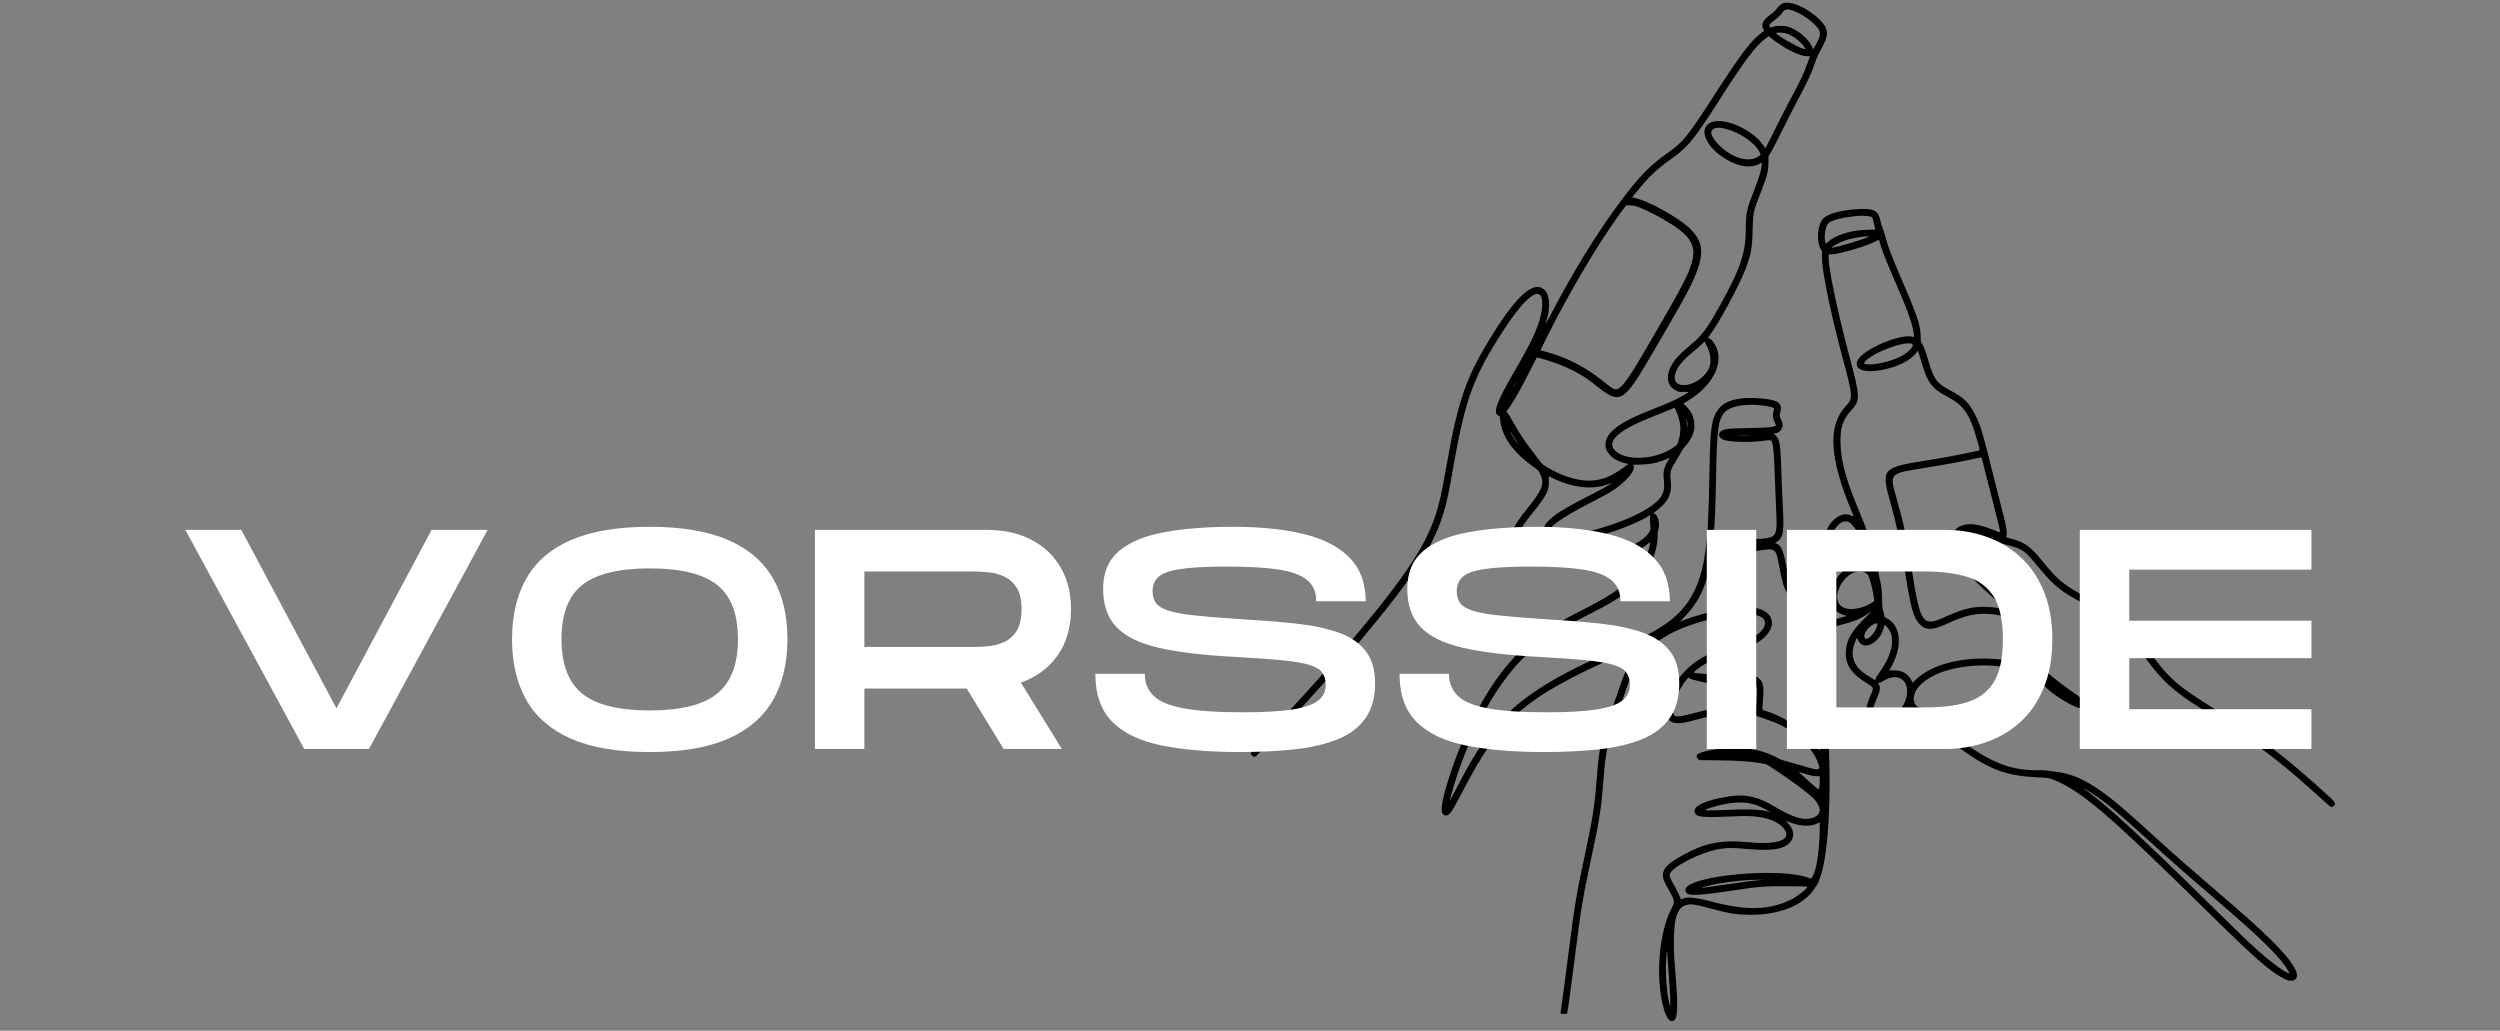 <svg xmlns="http://www.w3.org/2000/svg" xmlns:xlink="http://www.w3.org/1999/xlink" width="456" zoomAndPan="magnify" viewBox="0 0 342 141" height="188" preserveAspectRatio="xMidYMid meet" version="1.0"><rect x="0" y="0" width="342" height="141" fill="#808080" stroke="none"/><defs><g/><clipPath id="11548d03e4"><path d="M 171 0 L 319.73 0 L 319.73 140 L 171 140 Z M 171 0 " clip-rule="nonzero"/></clipPath></defs><g clip-path="url(#11548d03e4)"><path fill="#000000" d="M 243.785 0.508 C 243.562 0.621 243.418 0.738 243.266 0.934 C 242.797 1.527 242.648 1.676 242.191 2.004 C 241.172 2.734 240.883 3.332 241.227 4.012 L 241.34 4.23 L 241.117 4.383 C 239.609 5.438 238.277 7.18 234.383 13.219 C 230.781 18.793 230.266 19.43 228.047 20.98 C 225.781 22.566 224.242 24.145 221.805 27.387 C 218.441 31.863 215.004 37.477 211.605 44.055 C 211.492 44.27 211.414 44.41 211.426 44.367 C 211.438 44.32 211.492 44.133 211.551 43.945 C 212.133 41.977 212.027 40.316 211.266 39.633 C 209.863 38.367 207.641 40.25 204.348 45.492 C 200.57 51.508 199.488 54.566 197.867 63.801 C 197.25 67.316 196.922 68.797 196.422 70.355 C 194.91 75.039 191.617 79.812 182.934 89.91 C 179.895 93.441 177.988 95.543 173.184 100.656 C 170.902 103.086 170.945 103.023 171.297 103.371 C 171.562 103.637 171.746 103.566 172.281 102.988 C 172.527 102.727 173.109 102.105 173.578 101.609 C 176.664 98.336 178.438 96.41 180.75 93.832 C 182.113 92.309 184.648 89.375 186.266 87.445 C 193.34 79.012 196.195 74.586 197.523 70.008 C 197.988 68.398 198.16 67.574 198.867 63.582 C 200.473 54.484 201.602 51.453 205.758 45.055 C 208.086 41.473 209.945 39.688 210.668 40.34 C 211.043 40.684 211.086 41.871 210.77 43.176 C 210.297 45.109 209.492 46.816 207.129 50.879 C 204.703 55.047 204.168 56.555 205.012 56.859 C 205.176 56.918 205.176 56.918 205.207 57.312 C 205.402 59.664 206.969 61.898 209.824 63.895 C 210.371 64.277 210.422 64.324 210.59 64.637 C 211.375 66.105 211.105 66.887 208.852 69.672 C 206.852 72.148 206.551 73.023 207.395 73.957 C 208.234 74.887 211.184 75.23 213.438 74.664 C 213.543 74.637 213.543 74.645 213.391 74.973 C 212.867 76.086 213.391 77.109 214.652 77.453 C 216.934 78.074 223.137 76.316 225.422 74.402 C 225.781 74.102 225.781 74.105 225.68 74.609 C 224.988 78.074 222.609 80.367 216.547 83.406 C 211.336 86.02 208.812 87.867 206.219 90.961 C 202.941 94.875 199.883 100.891 197.984 107.156 C 197.023 110.324 196.98 111.555 197.824 111.555 C 198.293 111.555 198.625 111.074 199.957 108.508 C 205.273 98.238 208.371 95.523 221.426 89.688 C 222.883 89.035 224.246 88.422 224.457 88.324 L 224.84 88.148 L 224.637 88.383 C 222.988 90.273 222.477 91.266 221.223 94.977 C 221.008 95.609 220.648 96.648 220.418 97.293 C 219.328 100.355 218.949 101.754 218.703 103.664 C 218.598 104.496 218.559 104.891 218.383 107.141 C 218.129 110.352 217.832 112.199 216.848 116.77 C 215.68 122.172 215.398 123.844 214.617 130.031 C 214.379 131.922 214.082 134.191 213.961 135.078 C 213.836 135.961 213.676 137.137 213.602 137.684 L 213.469 138.684 L 213.906 138.699 C 214.145 138.707 214.355 138.695 214.379 138.676 C 214.434 138.621 214.984 134.598 215.496 130.543 C 216.297 124.156 216.508 122.91 217.68 117.402 C 218.375 114.156 218.59 113.051 218.816 111.602 C 219.078 109.934 219.148 109.277 219.43 105.75 C 219.664 102.871 219.996 101.355 221.062 98.336 C 221.293 97.68 221.77 96.301 222.125 95.27 C 222.871 93.102 223.121 92.457 223.539 91.613 C 225.117 88.461 227.809 86.516 232.582 85.082 C 238.207 83.391 242.309 83.723 241.312 85.789 C 240.848 86.75 239.793 87.348 236.859 88.324 C 233.969 89.281 232.633 89.941 231.289 91.07 C 229.344 92.703 227.969 95.238 227.965 97.195 C 227.961 98.859 228.906 99.285 231.246 98.664 C 231.715 98.543 232.438 98.352 232.852 98.242 C 236.145 97.375 238.77 97.344 240.922 98.145 C 241.336 98.301 242.09 98.574 242.594 98.758 C 245.258 99.727 247.957 102.195 248.707 104.352 C 249.094 105.465 248.957 105.488 246.453 104.727 C 245.832 104.539 244.961 104.293 244.52 104.18 C 243.883 104.02 243.633 103.93 243.281 103.738 C 240.426 102.18 237.113 101.875 233.168 102.809 C 232.148 103.051 231.844 103.406 232.289 103.828 L 232.457 103.984 L 234.949 104.012 C 237.824 104.039 239.516 104.16 241.219 104.461 C 241.664 104.539 241.637 104.527 242.453 105.059 C 244.828 106.609 247.191 108.352 248.008 109.152 C 249.422 110.547 249.203 111.73 247.477 111.996 C 246.422 112.16 245.012 111.68 242.969 110.457 C 240.195 108.801 238.531 108.508 235.426 109.141 C 232.957 109.641 231.617 110.363 231.828 111.082 C 232.047 111.828 232.648 111.883 237.957 111.648 C 240.871 111.523 243.016 112.113 244 113.32 C 245.25 114.848 243.332 115.609 239.219 115.219 C 235.324 114.852 233.105 115.32 229.809 117.211 C 227.426 118.578 227.012 119.441 227.945 121.117 C 229.219 123.391 229.184 123.242 228.633 124.328 C 226.895 127.746 226.438 133.941 227.621 138.062 C 228.02 139.453 228.555 139.996 229.078 139.535 C 229.469 139.191 229.543 137.578 229.309 134.613 C 228.992 130.633 228.992 130.613 228.988 128.91 C 228.98 125.348 229.5 123.98 230.945 123.746 C 231.496 123.66 232.031 123.754 234.188 124.328 C 236.613 124.973 237.414 125.102 239.172 125.141 C 243.305 125.23 246.715 123.883 248.203 121.574 C 248.34 121.359 248.512 121.109 248.582 121.023 C 248.652 120.938 248.73 120.793 248.75 120.707 C 248.773 120.621 248.879 120.316 248.988 120.035 C 250.242 116.75 250.648 107.207 249.938 97.637 C 249.898 97.102 249.801 95.828 249.723 94.809 C 249.367 90.188 249.398 88.637 249.871 87.211 C 250.238 86.105 250.703 85.75 252.305 85.352 C 253.68 85.004 254.465 84.672 255.527 83.98 L 256.02 83.656 L 255.066 84.602 C 253.25 86.398 252.605 87.535 252.512 89.102 C 252.406 90.879 253.211 92.117 255.332 93.438 C 256.406 94.105 256.375 93.996 255.84 95.266 C 255.25 96.668 255.129 97.5 255.41 98.238 C 255.926 99.602 259.125 100.594 262.355 100.395 C 265.055 100.223 265.121 100.25 268.512 102.652 C 272.293 105.332 274.59 106.156 278.777 106.34 C 280.18 106.398 280.305 106.418 280.945 106.68 C 284.75 108.215 288.488 111.422 301.922 124.645 C 308.531 131.156 310.57 132.941 312.488 133.898 C 313.809 134.555 314.617 133.922 314.027 132.691 C 313.098 130.746 310.293 127.941 303.355 122.012 C 300.043 119.18 297.078 116.586 295.672 115.285 C 295.203 114.852 292.539 112.441 291.781 111.77 C 286.949 107.461 284.25 105.891 281.086 105.559 C 280.805 105.527 280.41 105.473 280.211 105.434 C 279.953 105.383 279.539 105.363 278.801 105.371 C 275.145 105.395 272.559 104.414 268.434 101.449 C 265.504 99.34 265.688 99.395 261.562 99.465 C 260.352 99.484 260.086 99.465 259.121 99.262 L 258.621 99.156 L 258.914 99.02 C 259.668 98.66 260.535 97.926 260.988 97.258 L 261.215 96.93 L 261.496 97.199 C 262.051 97.73 262.484 97.832 263.992 97.789 C 267.789 97.684 273.16 96.273 275.387 94.797 C 276.656 93.953 277.676 92.426 277.68 91.355 C 277.684 91.141 277.738 91.199 278.02 91.699 C 279.039 93.539 280.832 95.129 283.297 96.387 C 284.496 97 285.023 97.074 285.266 96.672 C 285.582 96.156 285.387 95.945 283.199 94.418 C 280.902 92.816 279.043 91.195 278.562 90.379 C 278.215 89.789 277.531 87.988 277.172 86.719 C 276.07 82.812 274.977 81.184 272.164 79.254 C 269.75 77.598 269.172 77.039 268.504 75.695 C 267.734 74.152 268.047 73.48 269.535 73.477 C 270.168 73.477 271.312 73.699 271.312 73.82 C 271.312 73.84 271.043 73.961 270.715 74.09 C 269.227 74.668 268.844 75.023 269.121 75.566 C 269.391 76.102 270.41 76.082 271.453 75.52 C 271.824 75.32 271.973 75.215 272.547 74.73 C 273.164 74.219 273.438 74.207 274.887 74.625 C 276.758 75.164 276.969 75.316 278.738 77.441 C 281.023 80.184 281.859 80.867 284.926 82.508 C 289.121 84.754 290.562 86.012 293.426 89.926 C 295.793 93.156 297.219 94.465 301.027 96.883 C 309.336 102.16 311.664 103.906 317.578 109.285 C 318.938 110.523 318.945 110.527 319.25 110.242 C 319.605 109.91 319.52 109.777 318.137 108.523 C 312.52 103.43 309.324 100.992 303.387 97.27 C 297.719 93.715 296.895 93 293.965 89.078 C 291.125 85.277 289.68 84.008 285.801 81.914 C 282.258 79.996 281.613 79.477 279.383 76.742 C 277.668 74.641 276.969 74.16 274.773 73.594 C 274.453 73.512 274.422 73.492 274.453 73.406 C 274.625 72.918 274.5 72.086 273.914 69.871 C 273.711 69.105 273.219 67.164 272.816 65.555 C 271.215 59.102 271.016 58.43 270.285 56.906 C 269.461 55.188 268.699 54.418 266.84 53.438 C 264.984 52.465 264.57 51.93 263.891 49.637 C 263.363 47.867 263.145 47.281 262.875 46.926 C 262.762 46.777 262.754 46.73 262.754 46.191 C 262.754 44.523 262.324 43.258 259.766 37.328 C 258.695 34.855 258.246 33.648 257.961 32.492 C 257.859 32.078 257.691 31.551 257.562 31.258 C 257.418 30.922 257.305 30.555 257.23 30.172 C 256.965 28.844 256.387 28.512 254.465 28.594 C 252.168 28.684 250.207 29.172 249.477 29.832 C 248.641 30.586 248.422 33.062 249.098 34.109 L 249.258 34.352 L 249.242 35.133 C 249.211 36.984 250.406 42.789 252.172 49.344 C 253.496 54.266 253.508 54.473 252.477 55.586 C 250.008 58.254 250.266 62.699 253.316 69.965 C 253.66 70.785 253.664 70.742 253.27 70.539 C 251.371 69.574 248.867 72.703 249.871 74.777 C 250.207 75.469 250.914 75.918 252.312 76.324 C 253.258 76.602 253.738 76.785 254.141 77.023 L 254.449 77.207 L 254.086 77.242 C 252.215 77.414 250.402 79.582 250.402 81.645 C 250.402 83.035 251.113 83.883 252.566 84.23 C 252.688 84.258 252.578 84.297 251.91 84.473 C 250.113 84.934 249.332 85.609 248.91 87.066 C 248.801 87.453 248.785 87.449 248.68 86.996 C 248.277 85.246 247.531 83.734 246.32 82.203 C 245.074 80.629 244.844 80.066 244.355 77.414 C 243.961 75.289 243.645 74.57 242.996 74.355 L 242.812 74.297 L 243.023 74.164 C 243.949 73.574 244.074 72.891 243.895 69.453 C 243.836 68.383 243.758 66.484 243.719 65.238 C 243.602 61.488 243.52 60.617 243.223 59.992 C 243.105 59.742 242.781 59.387 242.668 59.387 C 242.641 59.387 242.633 59.367 242.648 59.34 C 242.664 59.312 242.707 59.289 242.746 59.289 C 243.555 59.289 244.09 58.43 243.762 57.656 C 243.695 57.496 243.594 57.246 243.535 57.102 L 243.434 56.84 L 243.539 56.418 C 243.855 55.188 243.332 54.762 241.215 54.535 C 238.164 54.207 236.035 54.703 235.086 55.961 C 234.16 57.184 233.965 58.438 233.875 63.754 C 233.762 70.285 233.633 72.875 233.309 75.328 C 232.641 80.363 230.914 83.387 227.438 85.637 C 225.98 86.578 224.867 87.129 220.305 89.152 C 208.734 94.289 204.66 97.707 200.191 106.043 C 199.922 106.539 199.402 107.531 199.027 108.246 C 198.656 108.961 198.348 109.539 198.34 109.531 C 198.309 109.504 198.727 107.969 198.98 107.16 C 201.266 99.883 204.574 93.84 208.344 90.051 C 210.699 87.684 212.516 86.473 217.363 84.047 C 220.195 82.633 221.434 81.875 222.785 80.738 C 225.41 78.527 226.766 75.938 226.773 73.129 C 226.773 72.895 226.797 72.645 226.824 72.566 C 227.164 71.676 226.801 70.258 226.23 70.258 C 226.094 70.258 226.117 70.234 226.488 69.961 C 228.168 68.715 228.75 67.586 228.57 65.91 C 228.422 64.547 228.477 64.332 229.32 62.98 C 229.551 62.613 229.852 62.098 229.988 61.836 C 230.145 61.539 230.344 61.254 230.52 61.07 C 232.145 59.363 232.23 57.184 230.734 55.645 L 230.297 55.191 L 230.832 54.871 C 234.621 52.602 236.129 49.125 234.355 46.75 C 234.133 46.449 233.891 46.273 233.703 46.273 C 233.598 46.273 233.613 46.238 233.91 45.836 C 235.156 44.172 237.801 39.297 238.703 37.008 C 239.531 34.91 239.703 34.008 239.758 31.477 C 239.809 29.094 239.836 28.957 240.871 26.309 C 241.762 24.035 241.906 23.465 241.926 22.207 L 241.938 21.324 L 242.238 20.867 C 242.402 20.617 243.023 19.422 243.617 18.215 C 244.211 17.008 244.902 15.637 245.152 15.168 C 247.363 11.004 247.688 10.328 248.25 8.707 C 248.523 7.922 248.734 7.441 249.062 6.859 C 250.273 4.727 250.219 3.922 248.789 2.562 C 247.086 0.945 244.781 0 243.785 0.508 M 245.234 1.438 C 246.602 1.906 248.422 3.25 248.836 4.098 C 249.109 4.652 248.996 5.105 248.305 6.281 L 248.039 6.73 L 247.902 6.414 C 247.434 5.336 245.922 4.062 244.617 3.656 C 244.105 3.496 243.051 3.492 242.574 3.652 C 242.168 3.789 242.16 3.789 242.09 3.613 C 241.992 3.383 242.074 3.273 242.684 2.816 C 243.234 2.402 243.57 2.078 243.887 1.656 C 244.207 1.23 244.492 1.184 245.234 1.438 M 244.469 4.609 C 245.324 4.906 246.32 5.68 246.852 6.457 C 247.051 6.754 247.031 6.77 246.621 6.645 C 245.785 6.387 242.988 4.777 242.988 4.547 C 242.988 4.398 243.977 4.441 244.469 4.609 M 243.16 5.867 C 244.75 6.961 246.344 7.684 247.172 7.684 L 247.609 7.684 L 247.336 8.441 C 246.699 10.195 246.41 10.812 244.848 13.734 C 244.074 15.18 243.5 16.312 242.41 18.531 C 242.074 19.215 241.734 19.891 241.648 20.035 L 241.5 20.293 L 241.316 20.012 C 239.855 17.746 235.805 15.938 234.023 16.754 C 232.117 17.629 233.562 20.523 236.684 22.09 C 238.223 22.859 239.562 22.977 240.648 22.441 L 241.031 22.25 L 241 22.617 C 240.934 23.344 240.613 24.383 239.883 26.242 C 238.941 28.637 238.832 29.168 238.832 31.297 C 238.832 34.52 238.098 36.73 235.449 41.496 C 233.441 45.109 232.922 45.805 231.125 47.312 C 229.648 48.543 229.02 49.246 228.551 50.18 C 227.832 51.605 228.121 52.871 229.289 53.43 L 229.664 53.609 L 230.359 53.609 C 231.172 53.609 231.184 53.574 230.199 54.141 C 229.258 54.68 228.27 55.121 226.094 55.977 C 221.344 57.832 219.543 59.227 219.633 60.969 C 219.695 62.09 220.969 63.164 222.543 63.414 C 222.742 63.445 222.793 63.5 222.668 63.547 C 222.633 63.562 222.34 63.77 222.02 64.008 C 219.492 65.898 217.293 66.215 214.195 65.137 C 212.961 64.703 211.117 63.711 210.855 63.336 C 210.781 63.23 210.293 62.586 209.77 61.91 C 208.598 60.398 207.879 59.316 207.039 57.82 C 206.684 57.188 206.324 56.586 206.234 56.484 L 206.074 56.297 L 206.383 55.879 C 207.039 54.988 208 53.289 209.332 50.66 C 209.812 49.707 210.215 48.922 210.223 48.91 C 210.281 48.836 212.535 49.543 213.523 49.941 C 215.523 50.75 216.789 51.496 218.531 52.898 C 221.469 55.266 222.094 54.977 225.168 49.832 C 225.77 48.824 228.59 43.973 229.531 42.324 C 233.301 35.719 233.605 33.582 231.117 31.207 C 229.496 29.66 225.164 27.305 223.453 27.039 L 223.273 27.012 L 223.77 26.391 C 225.516 24.219 226.648 23.125 228.5 21.828 C 230.906 20.137 231.68 19.195 235.207 13.68 C 238.68 8.254 240.148 6.297 241.547 5.246 L 241.957 4.938 L 242.328 5.242 C 242.531 5.414 242.906 5.691 243.16 5.867 M 235.59 17.531 C 237.645 17.844 240.188 19.527 240.793 20.98 L 240.867 21.16 L 240.613 21.352 C 239.371 22.301 237.109 21.715 235.289 19.973 C 233.973 18.711 233.734 17.734 234.691 17.527 C 235.051 17.449 235.039 17.449 235.59 17.531 M 223.723 28.188 C 224.406 28.363 226.039 29.137 227.43 29.93 C 231.23 32.113 232.125 33.449 231.438 35.922 C 230.973 37.578 230.141 39.18 226.457 45.516 C 226.223 45.918 225.867 46.535 225.664 46.883 C 222.871 51.699 221.961 53.004 221.223 53.242 C 220.887 53.348 220.52 53.141 219.242 52.102 C 216.859 50.176 214.281 48.863 211.336 48.078 C 211.016 47.992 210.742 47.914 210.734 47.906 C 210.719 47.891 212.305 44.738 212.844 43.715 C 216.023 37.664 219.574 31.875 222.336 28.246 L 222.457 28.09 L 222.902 28.09 C 223.195 28.09 223.48 28.121 223.723 28.188 M 255.859 29.621 C 256.168 29.734 256.18 29.754 256.312 30.418 C 256.375 30.742 256.461 31.086 256.504 31.184 C 256.543 31.285 256.578 31.379 256.578 31.398 C 256.578 31.414 256.137 31.43 255.594 31.434 C 253.305 31.445 251.105 32.121 250.004 33.148 C 249.844 33.301 249.766 33.344 249.75 33.297 C 249.453 32.461 249.715 30.793 250.199 30.461 C 250.727 30.094 252.074 29.742 253.492 29.602 C 253.785 29.574 254.09 29.539 254.172 29.531 C 254.52 29.48 255.637 29.543 255.859 29.621 M 255.605 32.414 C 254.473 32.914 250.598 34.035 250.598 33.859 C 250.598 33.723 251.672 33.145 252.336 32.922 C 253.336 32.586 254.594 32.352 255.438 32.34 L 255.777 32.336 L 255.605 32.414 M 257.363 33.84 C 257.625 34.652 258.145 35.969 258.84 37.57 C 260.656 41.766 261.066 42.797 261.473 44.172 C 261.656 44.801 261.832 45.652 261.832 45.93 L 261.832 46.117 L 261.648 46.066 C 259.984 45.602 254.891 47.77 254.148 49.258 C 253.527 50.508 254.938 51.09 257.43 50.613 C 259.656 50.184 261.434 49.281 262.211 48.18 L 262.363 47.969 L 262.414 48.102 C 262.492 48.305 262.734 49.082 262.852 49.492 C 263.641 52.289 264.273 53.156 266.281 54.207 C 268.715 55.48 269.469 56.59 270.562 60.504 C 270.902 61.719 270.926 61.594 270.328 61.723 C 268.074 62.211 265.852 62.625 263.074 63.07 C 257.457 63.977 257.316 64.164 258.645 68.895 C 259.496 71.934 259.973 74.203 260.613 78.254 C 261.375 83.105 261.746 84.445 262.559 85.336 C 263.418 86.277 264.383 86.258 266.523 85.25 C 269.465 83.867 271.398 83.648 274.367 84.363 L 274.824 84.473 L 275.055 84.984 C 275.754 86.523 276.277 88.426 276.289 89.469 C 276.301 90.473 276.152 90.531 274.18 90.277 C 269.117 89.621 264.301 90.73 261.98 93.078 L 261.656 93.406 L 261.5 93.105 C 260.996 92.137 260.191 91.68 259.031 91.719 L 258.43 91.738 L 258.574 91.492 C 260.312 88.566 260.121 85.617 258.125 84.594 C 257.812 84.43 257.801 84.418 257.77 84.203 C 257.75 84.082 257.68 83.773 257.613 83.52 C 257.512 83.145 257.488 82.934 257.48 82.398 C 257.469 81.16 257.375 80.07 257.242 79.621 C 257.176 79.391 257.074 78.922 257.02 78.57 C 256.562 75.715 256.066 74.098 254.512 70.383 C 252.535 65.652 251.855 63.234 251.781 60.68 C 251.715 58.523 252.098 57.367 253.301 56.074 C 254.496 54.781 254.477 54.262 253.008 48.789 C 251.449 42.969 250.16 36.879 250.16 35.328 L 250.16 34.793 L 250.586 34.785 C 251.711 34.766 255.609 33.594 256.785 32.918 L 257.039 32.77 L 257.105 33 C 257.141 33.129 257.258 33.504 257.363 33.84 M 233.477 47.312 C 234.152 48.551 234.184 49.891 233.551 50.816 C 232.047 53.023 228.699 53.395 229.137 51.305 C 229.348 50.293 230.047 49.418 231.828 47.953 C 232.164 47.68 232.613 47.281 232.828 47.07 C 233.207 46.695 233.215 46.691 233.246 46.816 C 233.262 46.887 233.363 47.113 233.477 47.312 M 261.504 47.008 C 262.043 47.156 261.164 48.188 259.98 48.781 C 258.637 49.461 256.402 49.973 255.398 49.828 C 254.961 49.766 254.93 49.738 255.098 49.516 C 255.98 48.355 260.285 46.668 261.504 47.008 M 207.246 52.648 C 207.148 52.828 207.043 53 207.016 53.023 C 206.977 53.062 207.117 52.789 207.355 52.355 C 207.367 52.336 207.391 52.316 207.402 52.316 C 207.418 52.316 207.348 52.465 207.246 52.648 M 241.086 55.465 C 242.125 55.586 242.746 55.762 242.699 55.922 C 242.531 56.504 242.516 56.602 242.535 56.926 C 242.555 57.164 242.602 57.359 242.695 57.562 C 242.77 57.723 242.859 57.934 242.895 58.039 L 242.961 58.223 L 242.789 58.293 C 242.379 58.469 241.719 58.516 239.246 58.559 C 236.531 58.605 236.066 58.648 235.566 58.902 C 234.945 59.219 235.066 59.891 235.789 60.164 C 236.613 60.473 239.375 60.559 241.047 60.324 C 242.23 60.16 242.32 60.172 242.422 60.508 C 242.613 61.125 242.695 62.172 242.793 65.215 C 242.832 66.445 242.914 68.418 242.973 69.598 C 243.172 73.586 243.152 73.613 240 73.746 C 236.059 73.906 234.895 74.176 234.895 74.914 C 234.895 75.773 236.902 75.914 240.629 75.32 C 242.926 74.957 242.938 74.969 243.426 77.598 C 243.945 80.383 244.191 80.984 245.543 82.742 C 248.039 85.988 248.438 88.086 248.922 100.547 C 249.016 102.922 249.023 102.836 248.801 102.484 C 247.41 100.301 244.086 97.934 241.391 97.211 C 241.094 97.133 241.07 97.07 241.117 96.512 C 241.344 93.938 241.277 93.41 240.652 92.836 C 240.066 92.293 239.668 92.23 237.031 92.258 C 234.371 92.289 231.891 92.168 231.715 92.004 C 231.66 91.953 232.18 91.523 232.781 91.125 C 233.828 90.434 234.75 90.035 237.152 89.227 C 238.785 88.676 239.207 88.52 239.805 88.234 C 243.062 86.676 243.309 83.824 240.242 83.176 C 238.188 82.742 233.812 83.492 230.156 84.902 L 229.82 85.031 L 230.375 84.461 C 233.707 81.016 234.543 77.457 234.746 65.848 C 234.875 58.551 235.039 57.305 236.023 56.316 C 236.809 55.531 238.797 55.195 241.086 55.465 M 229.312 56.246 C 229.938 57.707 230.035 58.895 229.641 60.215 C 229.453 60.855 229.457 60.848 228.789 61.297 C 226.371 62.922 222.387 63.098 220.938 61.637 C 219.707 60.398 221.367 58.871 225.898 57.074 C 227.52 56.43 228.184 56.16 228.645 55.957 C 229.129 55.746 229.094 55.73 229.312 56.246 M 230.785 57.543 C 230.824 57.688 230.855 57.977 230.852 58.191 L 230.848 58.582 L 230.785 58.094 C 230.75 57.828 230.707 57.52 230.688 57.414 C 230.633 57.141 230.703 57.227 230.785 57.543 M 206.934 59.523 C 207.074 59.758 207.332 60.156 207.5 60.41 C 207.699 60.711 207.75 60.805 207.641 60.68 C 207.34 60.34 206.641 59.246 206.641 59.121 C 206.641 59.055 206.695 59.125 206.934 59.523 M 239.195 59.535 C 238.848 59.551 238.301 59.551 237.98 59.535 C 237.512 59.508 237.633 59.5 238.613 59.5 C 239.641 59.5 239.73 59.504 239.195 59.535 M 271.621 64.715 C 271.914 65.898 272.422 67.902 272.754 69.164 C 273.316 71.309 273.598 72.5 273.598 72.734 C 273.598 72.859 273.594 72.859 272.547 72.434 C 270.188 71.477 268.523 71.473 267.523 72.426 C 266.336 73.566 266.648 75.391 268.379 77.41 C 268.648 77.727 269.039 78.191 269.246 78.438 C 269.789 79.094 270.797 80.094 272.02 81.184 C 272.605 81.711 273.219 82.281 273.379 82.453 C 273.801 82.906 274.18 83.391 274.055 83.312 C 273.945 83.246 272.715 83.074 272.082 83.039 C 269.961 82.914 268.734 83.199 265.914 84.469 C 263.066 85.754 262.699 85.25 261.637 78.57 C 260.867 73.719 260.449 71.727 259.52 68.426 C 258.453 64.645 258.301 64.816 263.41 63.992 C 266.289 63.527 268.949 63.031 270.559 62.66 C 270.773 62.609 270.98 62.566 271.02 62.562 C 271.078 62.559 271.211 63.027 271.621 64.715 M 228.281 62.859 C 227.582 64.039 227.48 64.5 227.625 65.801 C 227.793 67.309 227.402 68.102 225.996 69.145 C 222.617 71.645 213.992 74.016 212.168 72.953 C 211.324 72.461 213.176 71.031 217.582 68.773 C 218.691 68.207 219.871 67.578 220.199 67.379 C 222.312 66.109 223.895 64.293 223.449 63.652 C 223.383 63.559 223.395 63.555 224.285 63.551 C 225.66 63.543 226.855 63.301 227.969 62.809 C 228.207 62.699 228.41 62.613 228.418 62.609 C 228.426 62.605 228.367 62.719 228.281 62.859 M 212.453 65.426 C 215.211 66.777 218.117 67.055 220.18 66.168 C 220.707 65.941 220.406 66.172 219.438 66.734 C 219.18 66.887 218.059 67.473 216.949 68.043 C 213.215 69.949 211.82 70.93 211.215 72.066 C 210.863 72.73 211.125 73.543 211.785 73.812 C 212.051 73.922 211.969 73.953 211.297 73.988 C 209.543 74.082 208.09 73.668 207.938 73.031 C 207.852 72.668 208.316 71.82 209.18 70.762 C 211.605 67.789 211.938 67.172 211.887 65.727 C 211.875 65.402 211.875 65.145 211.891 65.152 C 211.906 65.16 212.16 65.281 212.453 65.426 M 225.77 70.531 C 225.688 70.656 225.695 71.23 225.793 72.176 C 225.934 73.52 222.402 75.484 218.289 76.348 C 214.832 77.078 213.379 76.465 214.582 74.793 C 214.848 74.422 214.984 74.227 215.047 74.121 C 215.066 74.086 215.305 74.027 215.59 73.984 C 218.805 73.516 223.379 71.941 225.629 70.531 C 225.871 70.379 225.867 70.379 225.77 70.531 M 252.926 71.426 C 253.664 71.805 254.449 73.32 254.953 75.328 C 255.188 76.266 255.262 76.648 255.199 76.613 C 255.168 76.594 255.047 76.504 254.93 76.414 C 254.457 76.051 253.797 75.77 252.621 75.422 C 251.594 75.121 251.16 74.918 250.902 74.625 C 249.887 73.469 251.605 70.75 252.926 71.426 M 272.672 73.504 C 272.672 73.605 272.484 73.605 272.441 73.504 C 272.387 73.391 272.391 73.387 272.531 73.438 C 272.609 73.465 272.672 73.496 272.672 73.504 M 254.875 78.23 C 255.281 78.336 255.5 78.52 255.641 78.863 C 255.906 79.523 256.324 81.277 256.371 81.922 L 256.391 82.25 L 256.133 82.414 C 254.742 83.305 252.98 83.582 252.074 83.055 C 250.051 81.875 252.527 77.602 254.875 78.23 M 256.793 85.578 C 256.539 86.695 255.242 87.898 255.059 87.184 C 254.887 86.512 255.973 85.297 256.758 85.277 C 256.859 85.277 256.859 85.277 256.793 85.578 M 258.125 85.754 C 259.359 87.023 258.977 89.387 257.121 91.98 C 256.602 92.699 256.578 92.742 256.578 92.914 C 256.578 93.004 256.57 93.074 256.559 93.074 C 256.535 93.074 255.695 92.555 255.266 92.273 C 253.457 91.09 252.984 89.465 253.891 87.566 C 254.074 87.184 254.094 87.18 254.168 87.527 C 254.215 87.734 254.496 88.07 254.73 88.188 C 255.754 88.707 257.387 87.41 257.703 85.824 C 257.777 85.453 257.824 85.445 258.125 85.754 M 276.754 91.234 C 276.445 93.172 274.93 94.406 271.57 95.461 C 268.34 96.473 263.629 97.152 262.523 96.766 C 261.547 96.422 261.566 94.902 262.57 93.828 C 264.598 91.656 269.246 90.59 274.012 91.203 C 275.586 91.406 276.426 91.344 276.707 91.008 C 276.797 90.898 276.801 90.918 276.754 91.234 M 259.723 92.711 C 261.559 93.258 261.172 96.453 259.105 97.832 C 258.016 98.559 257.105 98.645 256.512 98.082 C 256.043 97.637 256.09 97.102 256.738 95.559 C 257.223 94.414 257.273 94.086 257.039 93.648 L 256.918 93.418 L 257.047 93.418 C 257.117 93.418 257.344 93.32 257.547 93.199 C 258.449 92.668 259.098 92.523 259.723 92.711 M 231.121 92.781 C 231.367 93.012 233.66 93.508 236.109 93.855 C 238.773 94.238 238.98 94.344 239.25 95.5 C 239.324 95.82 239.328 96.641 239.258 96.711 C 239.242 96.727 238.891 96.715 238.48 96.68 C 237.621 96.613 236.32 96.645 235.453 96.754 C 234.285 96.906 233.641 97.051 231.027 97.738 C 229.855 98.047 229.27 98.086 229.051 97.871 C 228.469 97.285 229.383 94.578 230.703 92.992 C 230.988 92.648 230.984 92.652 231.121 92.781 M 239.363 93.203 C 240.305 93.398 240.48 93.824 240.316 95.504 C 240.277 95.938 240.242 96.441 240.242 96.621 C 240.242 96.797 240.227 96.926 240.203 96.906 C 240.184 96.887 240.176 96.605 240.184 96.277 C 240.234 94.488 239.551 93.559 237.953 93.23 C 237.668 93.172 237.531 93.125 237.59 93.109 C 237.758 93.059 238.984 93.125 239.363 93.203 M 246.688 105.793 C 247.617 106.078 247.953 106.152 248.445 106.176 L 248.945 106.203 L 248.945 106.832 C 248.945 107.402 248.887 107.859 248.805 107.957 C 248.754 108.012 248.25 107.609 247.465 106.883 C 247.062 106.508 246.586 106.078 246.406 105.922 C 246.078 105.645 246.016 105.57 246.141 105.621 C 246.176 105.633 246.422 105.711 246.688 105.793 M 286.262 108.57 C 288.07 109.758 289.602 111.035 293.898 114.941 C 297.09 117.844 298.961 119.492 302.48 122.5 C 309.387 128.402 312.082 131.051 313.082 132.918 L 313.23 133.199 L 313.109 133.152 C 312.367 132.871 310.746 131.68 309.012 130.145 C 307.594 128.891 306.398 127.738 302.016 123.426 C 293.359 114.898 288.34 110.262 285.648 108.305 C 285.289 108.047 284.977 107.812 284.949 107.785 C 284.832 107.672 285.551 108.102 286.262 108.57 M 239.293 109.879 C 239.879 109.988 240.547 110.219 241.117 110.508 C 241.629 110.766 242.297 111.156 242.113 111.09 C 241.043 110.719 239.254 110.648 235.453 110.824 C 234.148 110.887 233.105 110.859 233.246 110.77 C 233.367 110.688 234.496 110.336 235.086 110.191 C 236.766 109.781 238.199 109.676 239.293 109.879 M 245.133 112.59 C 246.477 113.062 247.77 113.074 248.652 112.625 L 248.945 112.477 L 248.945 113.027 C 248.945 116.02 248.508 119.086 247.969 119.867 C 247.914 119.945 247.848 120.062 247.824 120.121 C 247.781 120.23 247.777 120.23 247.598 120.152 C 243.895 118.547 230.566 119.781 230.566 121.73 C 230.566 122.609 231.566 122.633 236.742 121.863 C 240.812 121.258 241.188 121.23 244.488 121.238 C 245.98 121.242 247.215 121.258 247.23 121.277 C 247.398 121.441 245.945 122.613 244.98 123.082 C 242.062 124.516 238.918 124.594 234.238 123.359 C 231.977 122.766 230.871 122.652 230.207 122.953 C 230.078 123.012 229.965 123.059 229.953 123.059 C 229.949 123.059 229.902 122.945 229.855 122.805 C 229.758 122.496 229.34 121.652 229.031 121.125 C 228.504 120.234 228.355 119.852 228.43 119.574 C 228.688 118.645 232.391 116.707 234.867 116.211 C 236.145 115.953 236.902 115.941 239.074 116.145 C 241.176 116.34 242.738 116.281 243.664 115.98 C 245.414 115.41 245.828 113.914 244.605 112.602 C 244.266 112.234 244.262 112.227 244.449 112.324 C 244.559 112.379 244.863 112.5 245.133 112.59 M 240.922 120.383 C 239.699 120.492 238.746 120.613 235.742 121.055 C 234.016 121.309 232.754 121.469 232.723 121.434 C 232.684 121.398 234.527 120.965 235.246 120.844 C 237.07 120.531 239.129 120.344 240.727 120.344 L 241.383 120.344 L 240.922 120.383 M 228.305 133.734 C 228.488 136.156 228.562 137.793 228.477 137.598 C 228.074 136.684 227.781 133.145 227.941 131.176 C 228.039 129.977 228.055 129.926 228.098 130.738 C 228.117 131.141 228.211 132.488 228.305 133.734 " fill-opacity="1" fill-rule="evenodd"/></g><g fill="#ffffff" fill-opacity="1"><g transform="translate(23.682, 102.458)"><g><path d="M 17.938 0 L 1.672 -29.969 L 9.328 -29.969 L 22.344 -5.562 L 35.359 -29.969 L 43.031 -29.969 L 26.797 0 Z M 17.938 0 "/></g></g></g><g fill="#ffffff" fill-opacity="1"><g transform="translate(68.375, 102.458)"><g><path d="M 20.5 0.422 C 16.113 0.422 12.535 -0.18 9.766 -1.391 C 6.992 -2.609 4.953 -4.367 3.641 -6.672 C 2.328 -8.984 1.672 -11.77 1.672 -15.031 C 1.672 -18.281 2.328 -21.051 3.641 -23.344 C 4.953 -25.645 6.992 -27.395 9.766 -28.594 C 12.535 -29.789 16.113 -30.391 20.5 -30.391 C 24.895 -30.391 28.477 -29.785 31.25 -28.578 C 34.02 -27.367 36.062 -25.617 37.375 -23.328 C 38.688 -21.047 39.344 -18.281 39.344 -15.031 C 39.344 -11.77 38.688 -8.988 37.375 -6.688 C 36.062 -4.395 34.02 -2.633 31.25 -1.406 C 28.477 -0.188 24.895 0.422 20.5 0.422 Z M 20.5 -5.266 C 24.727 -5.266 27.797 -6.023 29.703 -7.547 C 31.617 -9.078 32.578 -11.57 32.578 -15.031 C 32.578 -18.457 31.629 -20.926 29.734 -22.438 C 27.836 -23.945 24.758 -24.703 20.5 -24.703 C 16.281 -24.703 13.211 -23.953 11.297 -22.453 C 9.391 -20.953 8.438 -18.477 8.438 -15.031 C 8.438 -11.57 9.391 -9.078 11.297 -7.547 C 13.211 -6.023 16.281 -5.266 20.5 -5.266 Z M 20.5 -5.266 "/></g></g></g><g fill="#ffffff" fill-opacity="1"><g transform="translate(109.387, 102.458)"><g><path d="M 2.094 0 L 2.094 -29.969 L 25.641 -29.969 C 27.922 -29.969 29.914 -29.531 31.625 -28.656 C 33.344 -27.789 34.688 -26.547 35.656 -24.922 C 36.633 -23.297 37.125 -21.367 37.125 -19.141 C 37.125 -16.629 36.508 -14.508 35.281 -12.781 C 34.051 -11.051 32.379 -9.816 30.266 -9.078 L 35.875 0 L 27.906 0 L 22.859 -8.266 L 8.859 -8.266 L 8.859 0 Z M 8.859 -13.953 L 23.5 -13.953 C 24.156 -13.953 24.875 -13.977 25.656 -14.031 C 26.445 -14.094 27.195 -14.281 27.906 -14.594 C 28.625 -14.906 29.211 -15.414 29.672 -16.125 C 30.129 -16.844 30.359 -17.848 30.359 -19.141 C 30.359 -20.422 30.129 -21.41 29.672 -22.109 C 29.211 -22.805 28.625 -23.312 27.906 -23.625 C 27.195 -23.945 26.445 -24.133 25.656 -24.188 C 24.875 -24.25 24.156 -24.281 23.5 -24.281 L 8.859 -24.281 Z M 8.859 -13.953 "/></g></g></g><g fill="#ffffff" fill-opacity="1"><g transform="translate(148.172, 102.458)"><g><path d="M 21.453 0.422 C 17.367 0.422 13.844 0.129 10.875 -0.453 C 7.906 -1.035 5.629 -2.102 4.047 -3.656 C 2.461 -5.219 1.672 -7.426 1.672 -10.281 L 8.438 -10.281 C 8.438 -9.082 8.828 -8.086 9.609 -7.297 C 10.391 -6.516 11.758 -5.938 13.719 -5.562 C 15.676 -5.195 18.395 -5.016 21.875 -5.016 C 24.695 -5.016 26.93 -5.141 28.578 -5.391 C 30.223 -5.648 31.398 -6.051 32.109 -6.594 C 32.828 -7.133 33.188 -7.848 33.188 -8.734 C 33.188 -9.441 33.023 -10.016 32.703 -10.453 C 32.391 -10.898 31.789 -11.254 30.906 -11.516 C 30.02 -11.773 28.77 -11.984 27.156 -12.141 C 25.551 -12.297 23.438 -12.445 20.812 -12.594 C 16.531 -12.812 13.062 -13.223 10.406 -13.828 C 7.75 -14.43 5.805 -15.375 4.578 -16.656 C 3.348 -17.938 2.734 -19.691 2.734 -21.922 C 2.734 -24.117 3.453 -25.832 4.891 -27.062 C 6.336 -28.289 8.391 -29.148 11.047 -29.641 C 13.703 -30.141 16.867 -30.391 20.547 -30.391 C 24.285 -30.391 27.508 -30.055 30.219 -29.391 C 32.938 -28.723 35.02 -27.641 36.469 -26.141 C 37.926 -24.641 38.656 -22.66 38.656 -20.203 L 31.891 -20.203 C 31.891 -21.461 31.473 -22.43 30.641 -23.109 C 29.816 -23.797 28.516 -24.273 26.734 -24.547 C 24.953 -24.816 22.602 -24.953 19.688 -24.953 C 16.977 -24.953 14.879 -24.844 13.391 -24.625 C 11.91 -24.414 10.891 -24.062 10.328 -23.562 C 9.773 -23.062 9.5 -22.398 9.5 -21.578 C 9.5 -20.922 9.656 -20.379 9.969 -19.953 C 10.289 -19.523 10.859 -19.18 11.672 -18.922 C 12.484 -18.66 13.629 -18.445 15.109 -18.281 C 16.598 -18.113 18.5 -17.957 20.812 -17.812 C 23.781 -17.633 26.441 -17.426 28.797 -17.188 C 31.148 -16.945 33.156 -16.539 34.812 -15.969 C 36.469 -15.395 37.734 -14.555 38.609 -13.453 C 39.492 -12.359 39.938 -10.867 39.938 -8.984 C 39.938 -6.992 39.477 -5.375 38.562 -4.125 C 37.656 -2.883 36.375 -1.938 34.719 -1.281 C 33.062 -0.625 31.102 -0.176 28.844 0.062 C 26.594 0.301 24.129 0.422 21.453 0.422 Z M 21.453 0.422 "/></g></g></g><g fill="#ffffff" fill-opacity="1"><g transform="translate(189.783, 102.458)"><g><path d="M 21.453 0.422 C 17.367 0.422 13.844 0.129 10.875 -0.453 C 7.906 -1.035 5.629 -2.102 4.047 -3.656 C 2.461 -5.219 1.672 -7.426 1.672 -10.281 L 8.438 -10.281 C 8.438 -9.082 8.828 -8.086 9.609 -7.297 C 10.391 -6.516 11.758 -5.938 13.719 -5.562 C 15.676 -5.195 18.395 -5.016 21.875 -5.016 C 24.695 -5.016 26.93 -5.141 28.578 -5.391 C 30.223 -5.648 31.398 -6.051 32.109 -6.594 C 32.828 -7.133 33.188 -7.848 33.188 -8.734 C 33.188 -9.441 33.023 -10.016 32.703 -10.453 C 32.391 -10.898 31.789 -11.254 30.906 -11.516 C 30.02 -11.773 28.77 -11.984 27.156 -12.141 C 25.551 -12.297 23.438 -12.445 20.812 -12.594 C 16.531 -12.812 13.062 -13.223 10.406 -13.828 C 7.75 -14.43 5.805 -15.375 4.578 -16.656 C 3.348 -17.938 2.734 -19.691 2.734 -21.922 C 2.734 -24.117 3.453 -25.832 4.891 -27.062 C 6.336 -28.289 8.391 -29.148 11.047 -29.641 C 13.703 -30.141 16.867 -30.391 20.547 -30.391 C 24.285 -30.391 27.508 -30.055 30.219 -29.391 C 32.938 -28.723 35.02 -27.641 36.469 -26.141 C 37.926 -24.641 38.656 -22.66 38.656 -20.203 L 31.891 -20.203 C 31.891 -21.461 31.473 -22.43 30.641 -23.109 C 29.816 -23.797 28.516 -24.273 26.734 -24.547 C 24.953 -24.816 22.602 -24.953 19.688 -24.953 C 16.977 -24.953 14.879 -24.844 13.391 -24.625 C 11.91 -24.414 10.891 -24.062 10.328 -23.562 C 9.773 -23.062 9.5 -22.398 9.5 -21.578 C 9.5 -20.922 9.656 -20.379 9.969 -19.953 C 10.289 -19.523 10.859 -19.18 11.672 -18.922 C 12.484 -18.66 13.629 -18.445 15.109 -18.281 C 16.598 -18.113 18.5 -17.957 20.812 -17.812 C 23.781 -17.633 26.441 -17.426 28.797 -17.188 C 31.148 -16.945 33.156 -16.539 34.812 -15.969 C 36.469 -15.395 37.734 -14.555 38.609 -13.453 C 39.492 -12.359 39.938 -10.867 39.938 -8.984 C 39.938 -6.992 39.477 -5.375 38.562 -4.125 C 37.656 -2.883 36.375 -1.938 34.719 -1.281 C 33.062 -0.625 31.102 -0.176 28.844 0.062 C 26.594 0.301 24.129 0.422 21.453 0.422 Z M 21.453 0.422 "/></g></g></g><g fill="#ffffff" fill-opacity="1"><g transform="translate(231.394, 102.458)"><g><path d="M 2.094 0 L 2.094 -29.969 L 8.859 -29.969 L 8.859 0 Z M 2.094 0 "/></g></g></g><g fill="#ffffff" fill-opacity="1"><g transform="translate(242.353, 102.458)"><g><path d="M 2.094 0 L 2.094 -29.969 L 23.766 -29.969 C 25.734 -29.969 27.594 -29.66 29.344 -29.047 C 31.102 -28.43 32.66 -27.508 34.016 -26.281 C 35.367 -25.062 36.438 -23.508 37.219 -21.625 C 38.008 -19.738 38.406 -17.523 38.406 -14.984 C 38.406 -12.441 38.008 -10.227 37.219 -8.344 C 36.438 -6.457 35.367 -4.898 34.016 -3.672 C 32.66 -2.453 31.102 -1.535 29.344 -0.922 C 27.594 -0.305 25.734 0 23.766 0 Z M 8.859 -5.688 L 20.938 -5.688 C 23.188 -5.688 25.109 -5.922 26.703 -6.391 C 28.305 -6.867 29.531 -7.773 30.375 -9.109 C 31.219 -10.453 31.641 -12.41 31.641 -14.984 C 31.641 -17.578 31.219 -19.535 30.375 -20.859 C 29.531 -22.191 28.305 -23.094 26.703 -23.562 C 25.109 -24.039 23.188 -24.281 20.938 -24.281 L 8.859 -24.281 Z M 8.859 -5.688 "/></g></g></g><g fill="#ffffff" fill-opacity="1"><g transform="translate(282.423, 102.458)"><g><path d="M 2.094 0 L 2.094 -29.969 L 33.781 -29.969 L 33.781 -24.531 L 8.859 -24.531 L 8.859 -17.547 L 33.781 -17.547 L 33.781 -12.422 L 8.859 -12.422 L 8.859 -5.438 L 33.781 -5.438 L 33.781 0 Z M 2.094 0 "/></g></g></g></svg>